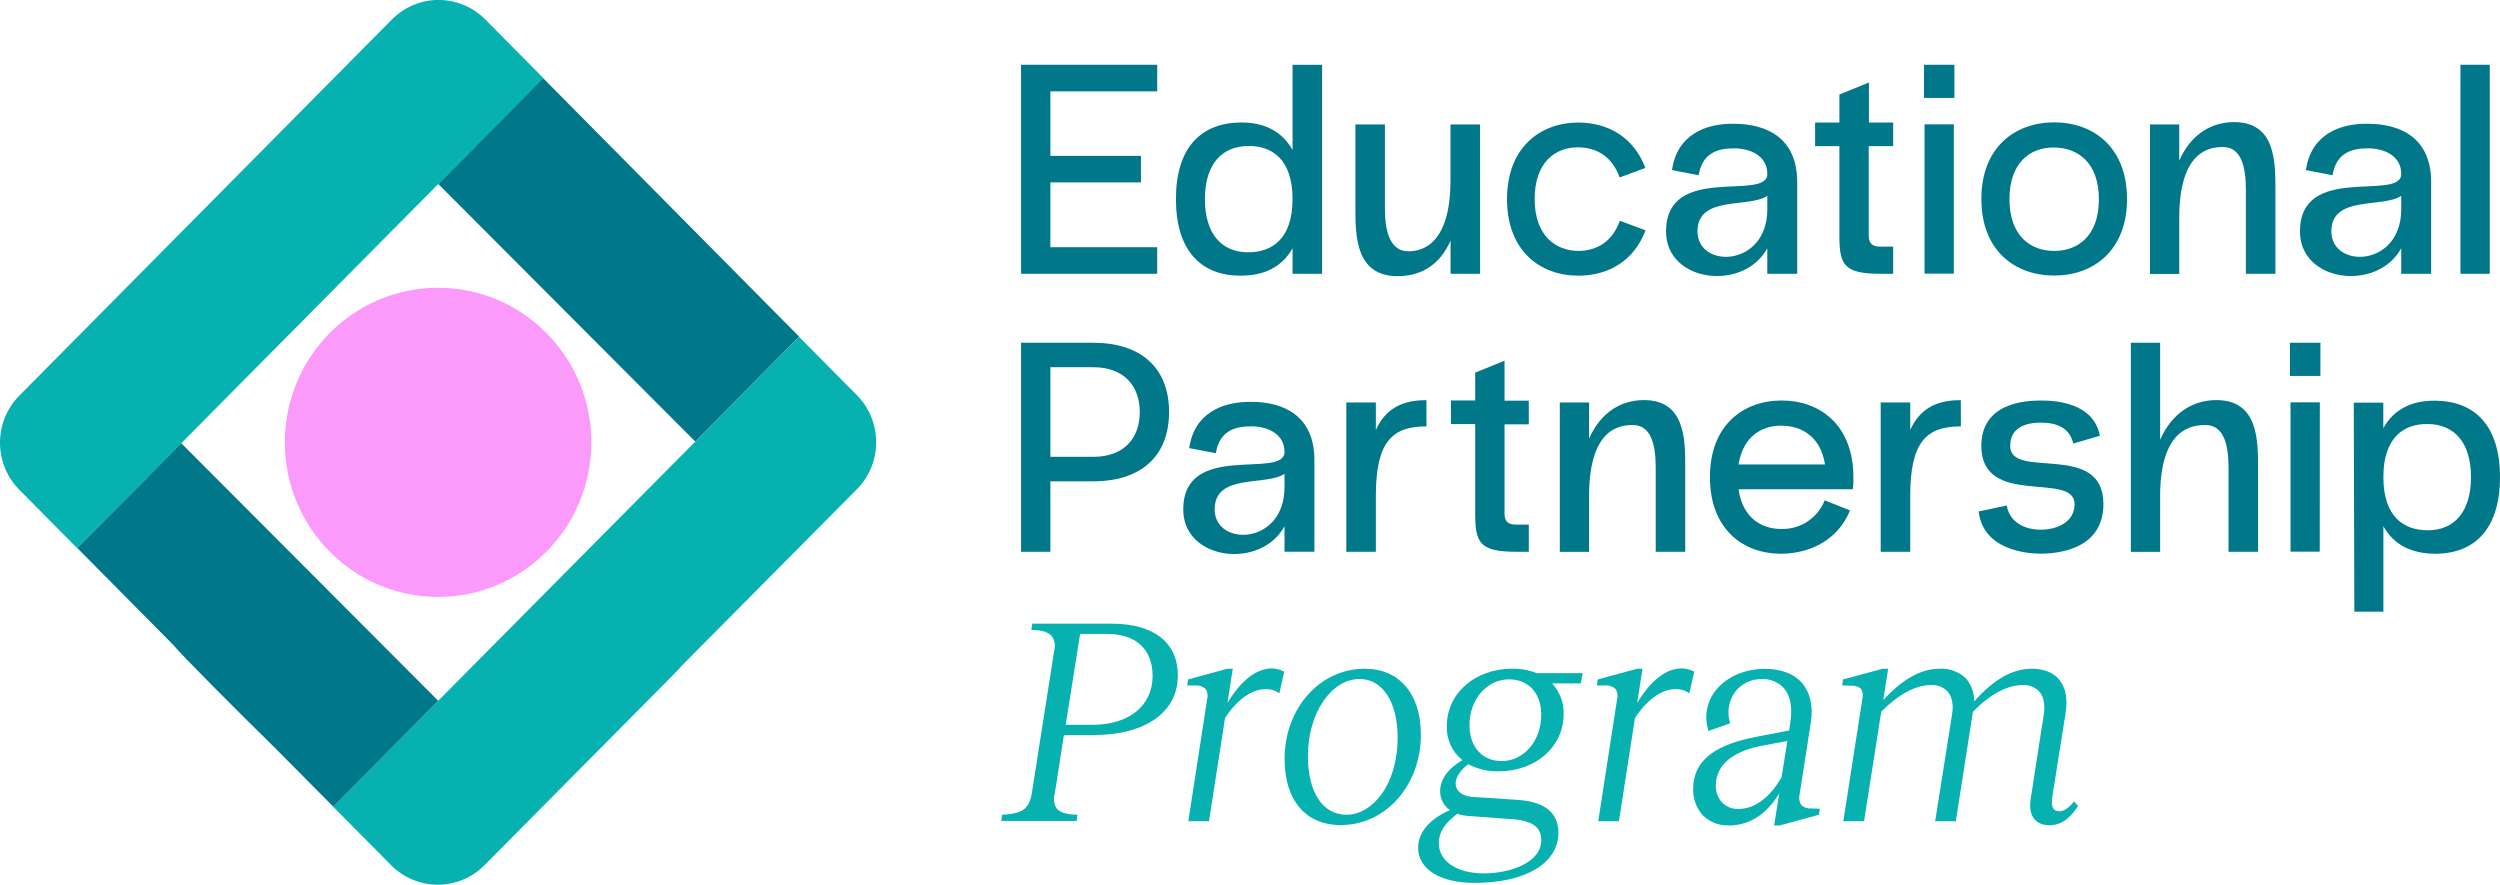 <svg width="308" height="109" viewBox="0 0 308 109" fill="none" xmlns="http://www.w3.org/2000/svg">
<g clip-path="url(#clip0)">
<path d="M129.405 19.201H140.566V22.472H129.405V30.457H142.567V33.729H125.793V7.98H142.567V11.257H129.405V19.201Z" fill="#00788A"/>
<path d="M162.882 33.729H159.243V30.583C157.928 32.938 155.703 33.965 152.823 33.965C148.01 33.965 144.875 30.914 144.875 24.527C144.875 18.141 147.994 15.148 152.823 15.09C155.703 15.053 157.928 16.139 159.243 18.477V7.98H162.882V33.729ZM159.243 24.533C159.243 19.604 156.691 17.947 153.769 17.984C150.526 18.021 148.446 20.228 148.446 24.533C148.446 28.837 150.526 31.081 153.769 31.081C156.686 31.081 159.238 29.461 159.238 24.533H159.243Z" fill="#00788A"/>
<path d="M182.349 33.729H178.71V29.645C177.359 32.702 175.025 34.023 172.182 34.023C167.072 34.023 166.983 29.168 166.983 25.712V15.336H170.622V25.712C170.622 28.397 171.204 30.956 173.502 30.956C174.708 30.956 178.7 30.662 178.7 22.2V15.336H182.339L182.349 33.729Z" fill="#00788A"/>
<path d="M185.665 24.533C185.665 18.173 189.746 15.095 194.502 15.095C198.188 15.132 201.286 16.935 202.71 20.689L199.54 21.864C198.625 19.29 196.727 18.194 194.502 18.152C191.586 18.11 189.07 20.023 189.07 24.512C189.07 29 191.607 30.914 194.523 30.914C196.748 30.877 198.645 29.776 199.56 27.196L202.731 28.376C201.307 32.13 198.209 33.928 194.523 33.965C189.746 33.986 185.665 30.914 185.665 24.533Z" fill="#00788A"/>
<path d="M221.418 22.436V33.729H217.733V30.583C214.817 35.952 205.257 34.815 205.257 28.523C205.257 20.024 217.733 24.879 217.733 21.424C217.733 19.18 215.617 18.278 213.652 18.278C211.828 18.278 209.748 18.687 209.275 21.591L205.99 20.952C206.609 16.61 210.112 15.184 213.652 15.247C217.551 15.263 221.418 16.92 221.418 22.436ZM217.733 25.786V24.129C215.435 25.676 209.13 24.019 209.13 28.507C209.13 33.142 217.733 32.959 217.733 25.786Z" fill="#00788A"/>
<path d="M230.225 29.021C230.225 30.127 230.807 30.384 231.68 30.384H233.24V33.729H231.68C227.158 33.729 226.612 32.628 226.612 29.01V18H223.623V15.095H226.612V11.64L230.251 10.166V15.095H233.24V18H230.225V29.021Z" fill="#00788A"/>
<path d="M240.783 7.98V12.065H237.03V7.98H240.783ZM240.71 15.32H237.102V33.714H240.71V15.32Z" fill="#00788A"/>
<path d="M253.076 33.949C248.262 33.949 244.104 30.898 244.104 24.512C244.104 18.125 248.262 15.074 253.076 15.074C257.89 15.074 262.048 18.131 262.048 24.512C262.048 30.892 257.89 33.949 253.076 33.949ZM253.076 18.173C250.118 18.131 247.566 20.044 247.566 24.532C247.566 29.021 250.118 30.913 253.076 30.913C256.034 30.913 258.581 29.036 258.581 24.548C258.581 20.06 256.029 18.209 253.076 18.173Z" fill="#00788A"/>
<path d="M280.331 23.358V33.729H276.692V23.358C276.692 20.674 276.172 18.115 273.885 18.115C272.325 18.115 268.484 18.451 268.484 26.871V33.75H264.876V15.336H268.484V19.788C269.945 16.479 272.497 15.043 275.242 15.043C280.331 15.043 280.331 19.903 280.331 23.358Z" fill="#00788A"/>
<path d="M299.517 22.436V33.729H295.831V30.583C292.915 35.952 283.355 34.815 283.355 28.523C283.355 20.024 295.831 24.879 295.831 21.424C295.831 19.18 293.715 18.278 291.745 18.278C289.926 18.278 287.847 18.687 287.368 21.591L284.088 20.952C284.707 16.61 288.211 15.184 291.745 15.247C295.67 15.263 299.517 16.92 299.517 22.436ZM295.831 25.786V24.129C293.534 25.676 287.223 24.019 287.223 28.507C287.223 33.142 295.831 32.959 295.831 25.786Z" fill="#00788A"/>
<path d="M306.738 33.729H303.125V7.98H306.738V33.729Z" fill="#00788A"/>
<path d="M144.028 50.764C144.028 56.243 140.53 59.3 134.671 59.3H129.405V67.978H125.793V42.228H134.692C140.53 42.228 144.028 45.285 144.028 50.764ZM140.42 50.764C140.42 47.566 138.487 45.243 134.702 45.243H129.405V56.28H134.692C138.487 56.28 140.42 53.983 140.42 50.764Z" fill="#00788A"/>
<path d="M161.936 56.684V67.977H158.25V64.832C155.334 70.201 145.775 69.063 145.775 62.771C145.775 54.272 158.25 59.132 158.25 55.672C158.25 53.428 156.135 52.526 154.17 52.526C152.345 52.526 150.266 52.93 149.793 55.834L146.508 55.21C147.131 50.869 150.63 49.469 154.17 49.506C158.068 49.511 161.936 51.168 161.936 56.684ZM158.25 60.034V58.377C155.953 59.924 149.647 58.267 149.647 62.755C149.647 67.39 158.25 67.207 158.25 60.034Z" fill="#00788A"/>
<path d="M175.742 52.531C171.547 52.531 169.504 54.366 169.504 61.099V67.978H165.865V49.585H169.504V52.972C170.673 50.397 172.68 49.301 175.669 49.301H175.742V52.531Z" fill="#00788A"/>
<path d="M185.359 63.269C185.359 64.376 185.941 64.632 186.815 64.632H188.348V67.978H186.815C182.292 67.978 181.746 66.876 181.746 63.259V52.248H178.757V49.338H181.746V45.909L185.359 44.436V49.364H188.348V52.274H185.359V63.269Z" fill="#00788A"/>
<path d="M207.623 57.606V67.978H203.984V57.606C203.984 54.922 203.464 52.363 201.177 52.363C199.617 52.363 195.776 52.694 195.776 61.114V67.993H192.168V49.584H195.776V54.036C197.237 50.727 199.789 49.291 202.534 49.291C207.623 49.291 207.623 54.146 207.623 57.606Z" fill="#00788A"/>
<path d="M228.264 60.275H214.187C214.666 63.694 216.927 65.204 219.516 65.167C220.648 65.192 221.761 64.868 222.706 64.237C223.651 63.606 224.382 62.7 224.802 61.639L227.921 62.886C226.466 66.457 223.107 68.182 219.5 68.219C214.723 68.255 210.663 65.167 210.663 58.781C210.663 52.395 214.749 49.343 219.5 49.343C224.251 49.343 228.337 52.4 228.337 58.781C228.354 59.28 228.33 59.78 228.264 60.275ZM214.187 57.224H224.839C224.319 53.873 222.068 52.479 219.516 52.442C216.963 52.405 214.738 53.852 214.187 57.203V57.224Z" fill="#00788A"/>
<path d="M241.578 52.531C237.388 52.531 235.34 54.366 235.34 61.099V67.978H231.701V49.585H235.34V52.972C236.504 50.397 238.511 49.301 241.5 49.301H241.573L241.578 52.531Z" fill="#00788A"/>
<path d="M243.766 63.012L247.233 62.278C247.561 64.302 249.385 65.256 251.428 65.256C253.471 65.256 255.587 64.302 255.587 62.11C255.587 57.989 244.099 62.635 244.099 54.938C244.099 49.637 249.494 49.343 251.428 49.343C253.253 49.343 257.921 49.6 258.706 53.685L255.426 54.644C254.984 52.73 253.455 52.07 251.413 52.07C249.37 52.07 247.654 52.804 247.654 54.938C247.654 59.2 259.142 54.272 259.142 62.11C259.142 67.736 253.424 68.213 251.413 68.213C249.604 68.198 244.353 67.757 243.766 63.012Z" fill="#00788A"/>
<path d="M278.193 57.606V67.978H274.555V57.606C274.555 54.922 274.035 52.363 271.711 52.363C270.152 52.363 266.128 52.694 266.128 61.114V67.993H262.521V42.228H266.128V54.183C267.626 50.764 270.287 49.291 273.058 49.291C278.157 49.291 278.193 54.146 278.193 57.606Z" fill="#00788A"/>
<path d="M285.876 42.228V46.313H282.118V42.228H285.876ZM285.804 49.569H282.191V67.962H285.793L285.804 49.569Z" fill="#00788A"/>
<path d="M308 58.781C308 65.146 304.882 68.219 300.047 68.219C297.167 68.219 294.943 67.17 293.633 64.837V75.355H290.056L289.983 49.606H293.622V52.752C294.932 50.397 297.157 49.328 300.037 49.364C304.861 49.401 308 52.411 308 58.781ZM304.424 58.781C304.424 54.476 302.345 52.274 299.101 52.238C296.185 52.201 293.633 53.852 293.633 58.781C293.633 63.71 296.185 65.33 299.101 65.33C302.345 65.33 304.424 63.086 304.424 58.781Z" fill="#00788A"/>
<path d="M136.958 76.838H127.175L127.066 77.604H127.211C128.443 77.646 129.197 77.898 129.597 78.396C129.77 78.655 129.884 78.95 129.932 79.259C129.979 79.568 129.959 79.883 129.873 80.184L127.123 97.712C126.78 99.809 125.792 100.233 123.567 100.375H123.464L123.354 101.135H132.644L132.753 100.375H132.607C131.328 100.328 130.554 100.081 130.169 99.589C130.001 99.318 129.894 99.013 129.857 98.696C129.819 98.378 129.851 98.057 129.951 97.754L131.074 90.56H134.712C141.132 90.56 145.109 87.734 145.109 83.219C145.114 79.151 142.141 76.838 136.958 76.838ZM142 83.272C142 86.942 139.1 89.296 134.603 89.296H131.292L133.07 78.102H136.386C139.958 78.102 142 79.99 142 83.272Z" fill="#06B1B0"/>
<path d="M156.685 82.349C154.787 82.349 152.859 83.859 151.216 86.617L151.881 82.386H151.226L146.366 83.707L146.262 84.446H147.302C147.53 84.43 147.759 84.462 147.974 84.54C148.189 84.619 148.385 84.742 148.549 84.902C148.663 85.09 148.736 85.299 148.765 85.516C148.794 85.734 148.777 85.955 148.716 86.166L146.402 101.172H148.95L150.925 88.457C152.401 86.198 154.215 84.902 155.9 84.902C156.449 84.869 156.995 85.012 157.459 85.311L157.615 85.421L158.218 82.753L158.124 82.711C157.677 82.485 157.185 82.362 156.685 82.349Z" fill="#06B1B0"/>
<path d="M168.136 82.386C162.606 82.386 158.26 87.262 158.26 93.491C158.26 98.597 160.859 101.649 165.174 101.649C170.71 101.649 175.05 96.768 175.05 90.539C175.071 85.51 172.399 82.386 168.136 82.386ZM172.186 90.864C172.186 96.82 168.984 100.38 165.891 100.38C162.954 100.38 161.134 97.601 161.134 93.134C161.134 87.891 163.988 83.654 167.497 83.654C170.346 83.654 172.186 86.491 172.186 90.864Z" fill="#06B1B0"/>
<path d="M186.299 82.386C181.709 82.386 178.247 85.427 178.247 89.459C178.218 90.261 178.378 91.059 178.712 91.788C179.046 92.517 179.546 93.156 180.171 93.653C178.424 94.644 177.426 96.018 177.426 97.449C177.416 97.912 177.52 98.369 177.73 98.78C177.94 99.191 178.248 99.543 178.627 99.803C177.463 100.301 174.713 101.77 174.713 104.433C174.713 107.097 177.442 108.774 181.657 108.774C187.937 108.774 191.997 106.352 191.997 102.598C191.997 100.128 190.307 98.765 186.986 98.545L181.455 98.183C179.895 98.078 179.329 97.255 179.329 96.516C179.329 95.777 179.952 94.849 180.888 94.151C182.042 94.754 183.327 95.055 184.626 95.027C189.195 95.027 192.641 92.002 192.641 87.985C192.678 86.583 192.169 85.222 191.222 84.195H194.762L194.986 82.926H189.32C188.358 82.547 187.332 82.364 186.299 82.386ZM179.542 100.26C180.005 100.412 180.485 100.504 180.971 100.532L186.398 100.931C189.486 101.161 189.881 102.441 189.881 103.552C189.881 106.174 186.242 107.6 182.801 107.6C179.485 107.6 177.26 106.106 177.26 103.877C177.26 102.053 178.71 100.894 179.542 100.26ZM189.881 88.064C189.881 91.257 187.745 93.763 185.015 93.763C182.598 93.763 181.039 92.017 181.039 89.322C181.039 86.176 183.175 83.696 185.904 83.696C188.322 83.691 189.881 85.406 189.881 88.064Z" fill="#06B1B0"/>
<path d="M208.611 82.685C208.159 82.467 207.666 82.352 207.166 82.349C205.263 82.349 203.34 83.859 201.692 86.622L202.357 82.386H201.708L196.842 83.707L196.738 84.446H197.809C198.036 84.429 198.264 84.461 198.479 84.54C198.693 84.618 198.888 84.742 199.051 84.902C199.166 85.089 199.24 85.298 199.27 85.516C199.299 85.734 199.283 85.955 199.223 86.166L196.904 101.172H199.452L201.427 88.457C202.903 86.198 204.717 84.902 206.407 84.902C206.956 84.869 207.503 85.012 207.966 85.311L208.127 85.421L208.725 82.753L208.611 82.685Z" fill="#06B1B0"/>
<path d="M221.917 99.18C221.797 98.993 221.716 98.784 221.679 98.565C221.643 98.346 221.651 98.121 221.704 97.906L223.097 88.992C223.399 87.031 223.03 85.38 222.057 84.205C221.085 83.031 219.458 82.401 217.457 82.401C214.858 82.401 212.571 83.45 211.261 85.207C210.764 85.872 210.431 86.647 210.29 87.467C210.149 88.288 210.204 89.13 210.45 89.925L210.486 90.056L213.158 89.108L213.122 88.992C212.934 88.359 212.894 87.69 213.006 87.038C213.117 86.387 213.378 85.771 213.766 85.238C214.155 84.732 214.656 84.326 215.23 84.053C215.804 83.779 216.433 83.647 217.067 83.665C217.572 83.639 218.077 83.726 218.545 83.919C219.013 84.112 219.433 84.406 219.775 84.782C220.576 85.72 220.851 87.162 220.576 88.945L220.415 89.994L216.776 90.696C213.033 91.394 208.719 92.741 208.61 96.988C208.563 97.615 208.643 98.245 208.845 98.84C209.047 99.435 209.367 99.982 209.784 100.448C210.213 100.865 210.72 101.19 211.275 101.405C211.831 101.619 212.423 101.718 213.018 101.696C215.508 101.696 217.634 100.333 219.204 97.754L218.569 101.696H219.256L224.1 100.375L224.204 99.641L223.134 99.599C222.913 99.62 222.69 99.594 222.48 99.522C222.271 99.449 222.079 99.333 221.917 99.18ZM220.207 91.283L219.49 95.751C218.044 98.273 216.163 99.662 214.193 99.662C213.821 99.677 213.45 99.615 213.102 99.481C212.754 99.347 212.437 99.142 212.17 98.881C211.899 98.584 211.69 98.234 211.557 97.852C211.424 97.471 211.369 97.066 211.396 96.663C211.463 93.517 214.759 92.358 216.714 91.944L220.207 91.283Z" fill="#06B1B0"/>
<path d="M255.54 98.734L255.446 98.839C254.594 99.814 254.095 99.945 253.726 99.945C253.092 99.945 252.785 99.589 252.785 98.855C252.799 98.449 252.846 98.046 252.925 97.649L254.485 87.828C254.765 86.093 254.485 84.682 253.684 83.718C252.951 82.842 251.787 82.386 250.326 82.386C247.951 82.386 245.622 83.702 243.215 86.413C243.237 85.361 242.866 84.339 242.175 83.55C241.745 83.148 241.238 82.838 240.686 82.638C240.134 82.439 239.548 82.353 238.963 82.386C236.681 82.386 234.409 83.649 232.023 86.245L232.621 82.386H231.971L227.054 83.707L226.95 84.441L228.099 84.483C228.312 84.461 228.527 84.484 228.73 84.552C228.934 84.62 229.12 84.731 229.279 84.876C229.394 85.068 229.468 85.282 229.495 85.504C229.522 85.727 229.501 85.952 229.434 86.166L227.095 101.172H229.653L231.768 87.676C233.905 85.532 236.021 84.399 237.892 84.399C238.278 84.373 238.665 84.433 239.024 84.576C239.384 84.72 239.708 84.942 239.971 85.228C240.491 85.862 240.699 86.8 240.491 88.027L238.412 101.172H240.959L243.038 87.833C243.037 87.816 243.037 87.799 243.038 87.781C243.04 87.758 243.04 87.736 243.038 87.713C245.164 85.542 247.29 84.399 249.193 84.399C249.579 84.373 249.966 84.434 250.326 84.579C250.686 84.723 251.009 84.947 251.272 85.233C251.792 85.867 251.979 86.832 251.792 88.027L250.326 97.491C250.326 97.602 250.29 97.722 250.269 97.848C250.18 98.295 250.127 98.75 250.113 99.206C250.113 100.779 250.991 101.675 252.525 101.675C253.83 101.675 254.953 100.926 255.956 99.384L256.013 99.295L255.54 98.734Z" fill="#06B1B0"/>
<path d="M68.155 72.046L41.046 99.389L48.188 106.594C48.944 107.355 49.84 107.959 50.826 108.371C51.813 108.784 52.87 108.996 53.938 108.996C55.005 108.996 56.063 108.784 57.049 108.371C58.036 107.959 58.932 107.355 59.687 106.594L82.913 83.172C83.349 82.732 83.765 82.281 84.181 81.825L105.566 60.276C107.09 58.738 107.946 56.653 107.946 54.479C107.946 52.305 107.09 50.221 105.566 48.683L98.455 41.505L68.155 72.046Z" fill="#06B1B0"/>
<path d="M48.287 28.422L66.949 9.626L59.796 2.406C59.04 1.642 58.143 1.035 57.154 0.622C56.166 0.208 55.106 -0.005 54.036 -0.005C52.966 -0.005 51.907 0.208 50.919 0.622C49.93 1.035 49.032 1.642 48.277 2.406L2.382 48.74C0.856 50.278 -0 52.365 -0 54.541C-0 56.717 0.856 58.804 2.382 60.343L9.514 67.541L48.287 28.422Z" fill="#06B1B0"/>
<path d="M53.985 86.339L22.328 54.602L9.525 67.521L21.377 79.486C22.193 80.535 29.278 87.624 33.852 92.117L41.062 99.384L53.985 86.339Z" fill="#00788A"/>
<path d="M98.459 41.479L66.917 9.632L53.994 22.666L85.651 54.398L98.459 41.479Z" fill="#00788A"/>
<path d="M53.973 73.541C64.4 73.541 72.853 65.015 72.853 54.498C72.853 43.98 64.4 35.454 53.973 35.454C43.546 35.454 35.093 43.98 35.093 54.498C35.093 65.015 43.546 73.541 53.973 73.541Z" fill="#FC9AFC"/>
</g>
<defs>
<clipPath id="clip0">
<rect width="308" height="109" fill="white"/>
</clipPath>
</defs>
</svg>
